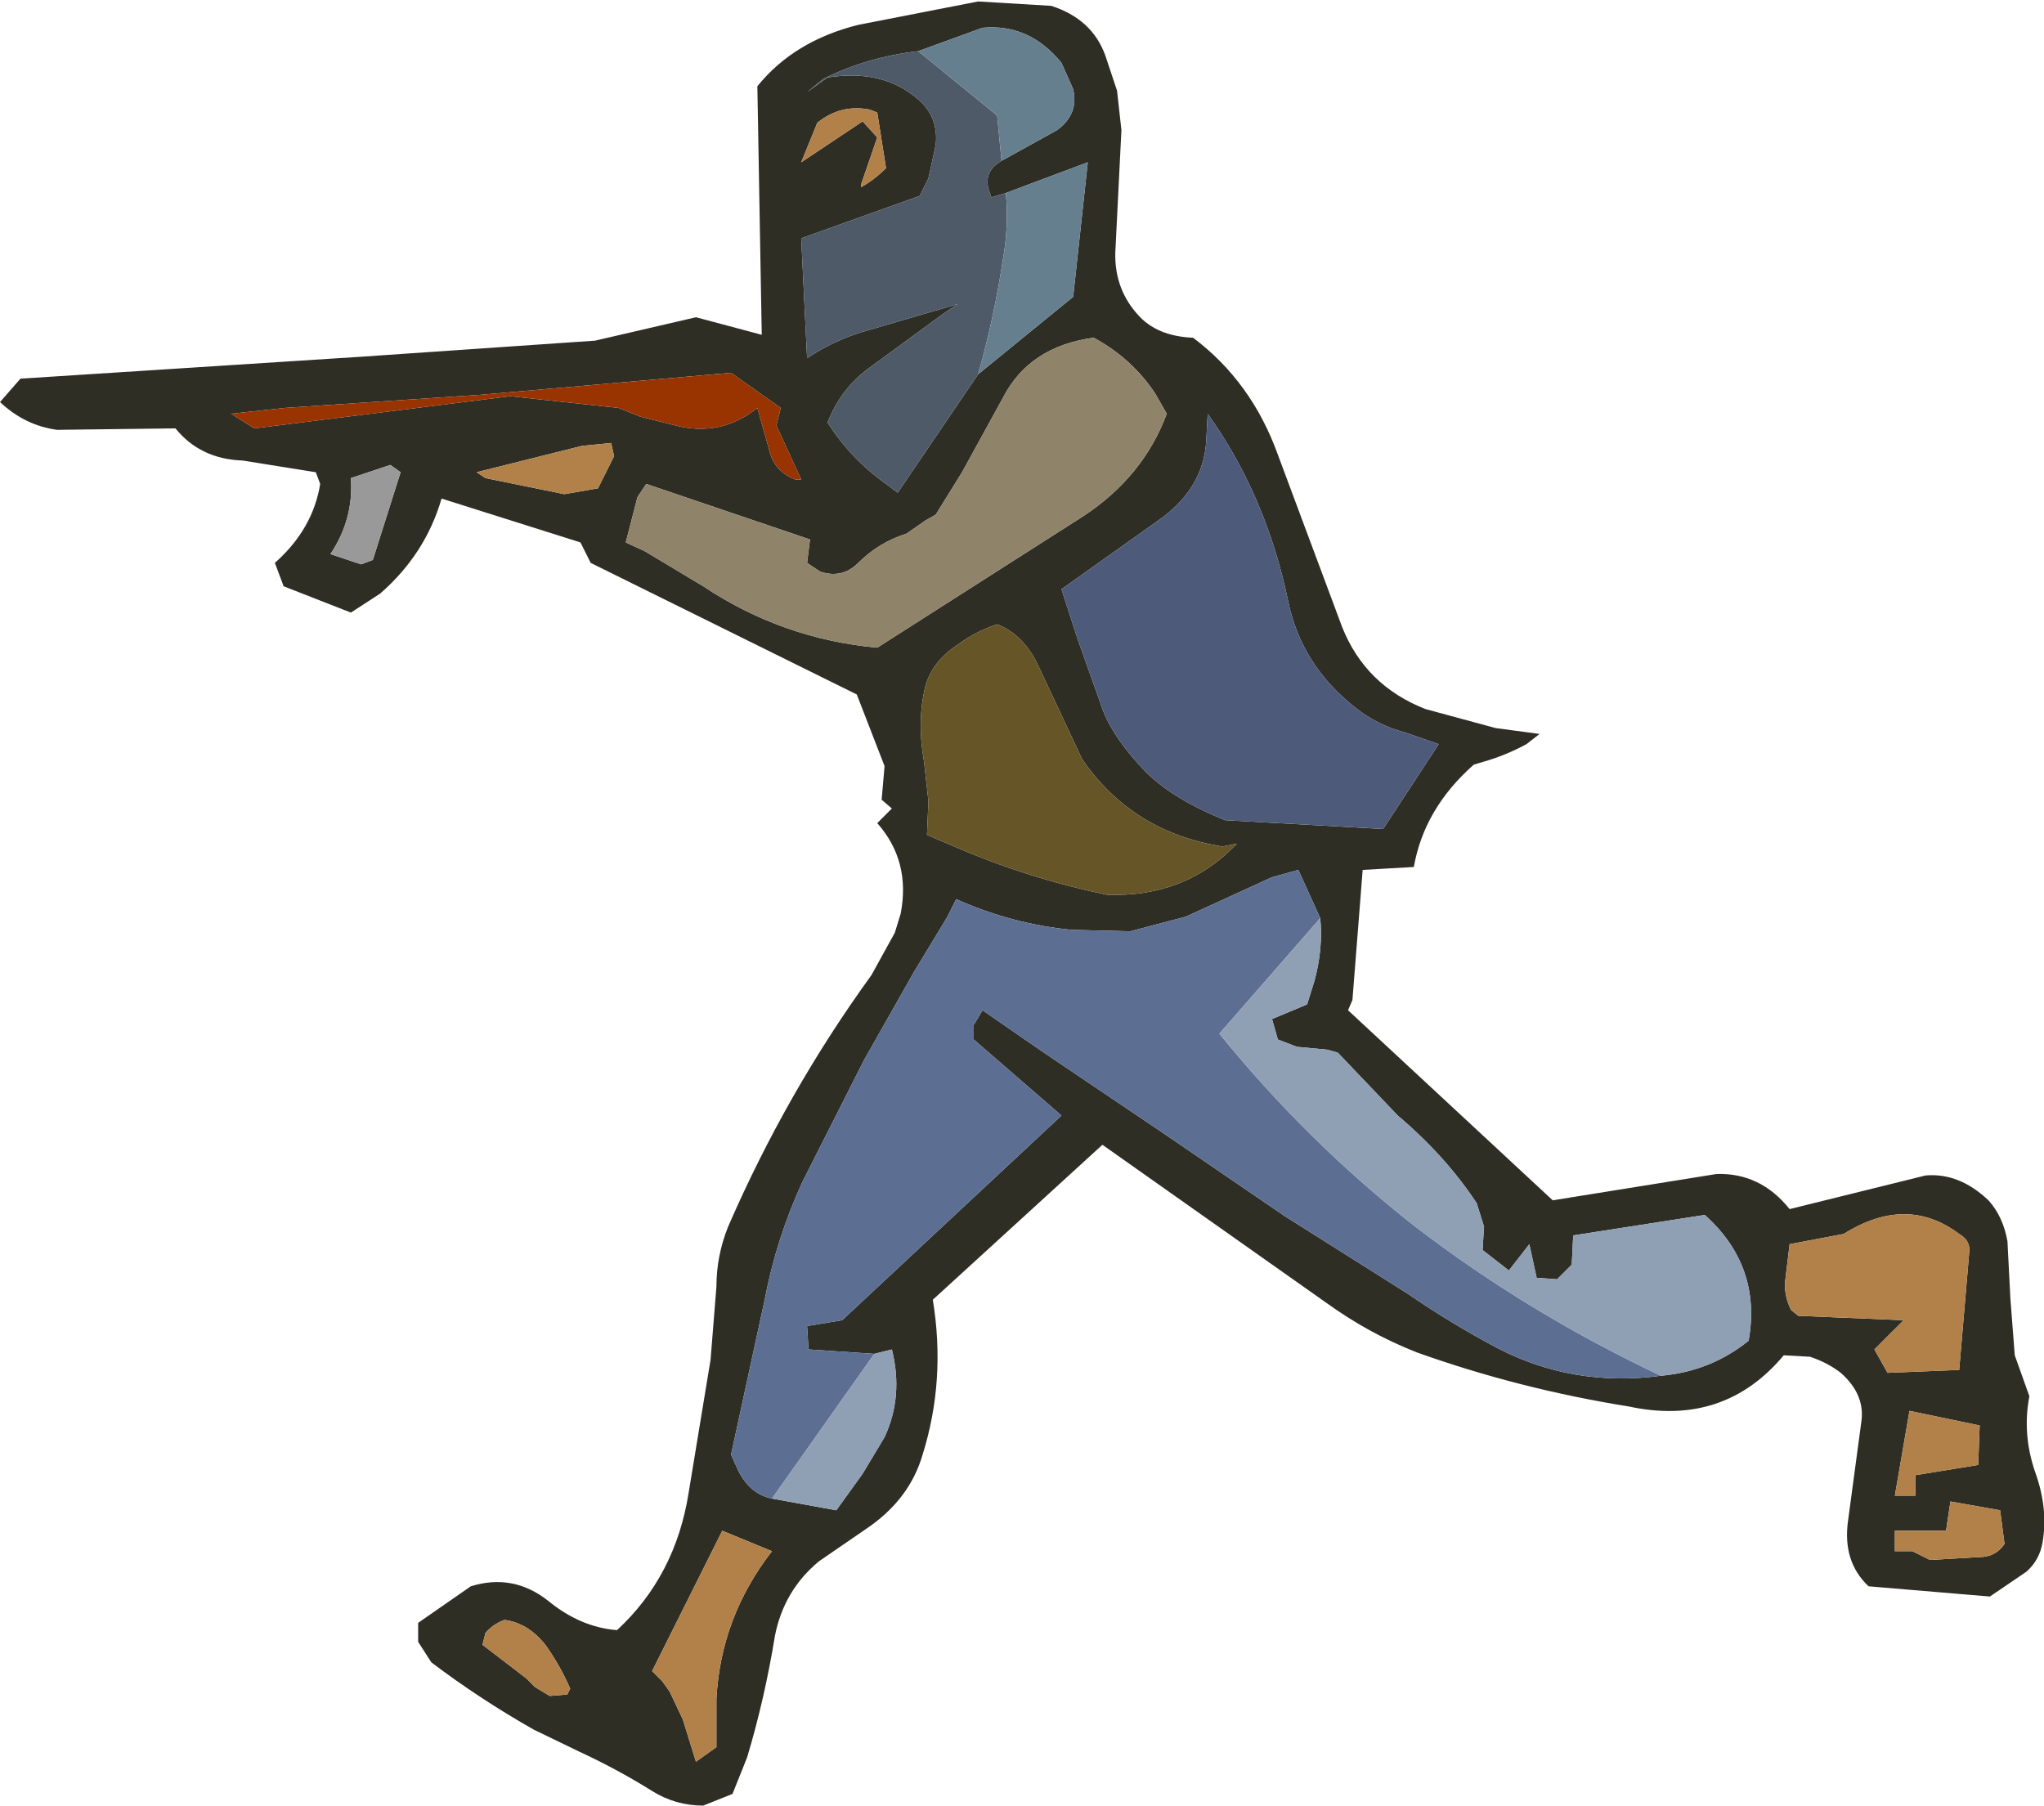 <?xml version="1.0" encoding="UTF-8" standalone="no"?>
<svg xmlns:xlink="http://www.w3.org/1999/xlink" height="61.75px" width="69.9px" xmlns="http://www.w3.org/2000/svg">
  <g transform="matrix(1.0, 0.0, 0.0, 1.0, 35.0, 30.7)">
    <path d="M2.8 -28.8 L3.2 -27.6 3.35 -26.25 3.15 -22.25 Q3.05 -20.9 3.9 -19.95 4.55 -19.2 5.8 -19.15 7.8 -17.65 8.7 -15.15 L10.9 -9.25 Q11.7 -7.25 13.75 -6.45 L16.15 -5.8 17.65 -5.6 17.2 -5.25 Q16.55 -4.9 15.9 -4.7 L15.4 -4.55 Q13.7 -3.05 13.35 -1.05 L11.6 -0.95 11.25 3.5 11.1 3.85 18.1 10.35 23.7 9.45 Q25.2 9.4 26.2 10.65 L30.85 9.5 Q32.0 9.4 33.0 10.35 33.5 10.9 33.65 11.75 L33.75 13.7 33.9 15.65 34.4 17.05 Q34.15 18.35 34.6 19.65 35.05 20.9 34.85 22.05 34.75 22.65 34.3 23.05 L33.05 23.9 28.9 23.55 Q28.0 22.7 28.2 21.3 L28.65 17.95 Q28.8 17.0 27.95 16.25 27.5 15.9 26.9 15.7 L26.0 15.65 Q23.95 18.1 20.7 17.4 16.95 16.8 13.45 15.55 11.8 14.9 10.35 13.85 L2.7 8.45 -3.1 13.75 Q-2.65 16.5 -3.45 19.05 -3.9 20.6 -5.4 21.6 L-7.0 22.7 Q-8.2 23.7 -8.5 25.25 -8.85 27.4 -9.45 29.4 L-9.95 30.65 -10.95 31.05 Q-11.9 31.05 -12.7 30.55 -13.9 29.8 -15.2 29.2 L-16.75 28.45 Q-18.6 27.4 -20.25 26.15 L-20.7 25.45 -20.7 24.8 -18.9 23.55 Q-17.45 23.1 -16.25 24.05 -15.15 24.95 -13.9 25.05 -11.9 23.2 -11.45 20.35 L-10.7 15.8 -10.5 13.3 Q-10.5 12.25 -10.1 11.25 -8.1 6.65 -5.2 2.65 L-4.4 1.2 -4.2 0.55 Q-3.85 -1.25 -5.0 -2.55 L-4.5 -3.05 -4.85 -3.35 -4.75 -4.5 -5.7 -6.95 -14.8 -11.45 -15.15 -12.15 -19.9 -13.65 Q-20.45 -11.75 -22.0 -10.4 L-23.0 -9.75 -25.3 -10.65 -25.6 -11.45 Q-24.3 -12.6 -24.05 -14.15 L-24.2 -14.55 -26.7 -14.95 Q-28.15 -15.0 -29.0 -16.05 L-33.05 -16.0 Q-34.15 -16.15 -35.0 -16.95 L-34.3 -17.75 -22.65 -18.5 -14.65 -19.05 -11.2 -19.85 -8.95 -19.25 -9.1 -27.75 Q-7.85 -29.3 -5.65 -29.85 L-1.55 -30.65 0.95 -30.5 Q2.35 -30.05 2.8 -28.8 M-0.75 -25.2 L1.15 -26.25 Q1.9 -26.8 1.7 -27.65 L1.3 -28.55 Q0.2 -29.9 -1.4 -29.75 L-3.6 -28.95 Q-5.35 -28.75 -6.85 -28.0 L-7.4 -27.55 -6.7 -28.05 Q-4.8 -28.35 -3.6 -27.3 -2.9 -26.7 -3.0 -25.75 L-3.25 -24.6 -3.55 -24.0 -7.6 -22.55 -7.4 -18.45 Q-6.5 -19.05 -5.5 -19.35 L-2.25 -20.3 -2.7 -20.0 -5.3 -18.1 Q-6.25 -17.4 -6.7 -16.25 -5.9 -15.0 -4.7 -14.15 L-4.3 -13.85 -1.55 -17.9 1.7 -20.55 2.2 -25.15 -0.6 -24.1 -1.1 -23.95 -1.2 -24.25 Q-1.35 -24.85 -0.75 -25.2 M4.5 -17.25 Q3.7 -18.45 2.4 -19.15 0.2 -18.85 -0.7 -17.1 L-2.1 -14.55 -3.0 -13.1 -3.35 -12.9 -4.0 -12.45 Q-4.95 -12.15 -5.65 -11.45 -6.2 -10.9 -6.95 -11.15 L-7.4 -11.45 -7.3 -12.25 -12.9 -14.15 -13.2 -13.7 -13.6 -12.15 -12.95 -11.85 -10.95 -10.65 Q-8.25 -8.85 -5.0 -8.55 L2.05 -13.05 Q4.1 -14.4 4.9 -16.55 L4.5 -17.25 M6.25 -15.6 Q6.15 -14.05 4.75 -13.0 L1.3 -10.55 1.85 -8.85 2.65 -6.6 Q2.95 -5.65 3.95 -4.55 4.9 -3.45 6.9 -2.65 L12.3 -2.35 14.2 -5.25 13.05 -5.65 Q12.1 -5.9 11.35 -6.5 9.5 -7.95 9.05 -10.15 8.3 -13.75 6.3 -16.55 L6.25 -15.6 M7.3 -1.85 L6.8 -1.75 Q3.7 -2.25 2.0 -4.75 L0.5 -7.95 Q0.0 -9.0 -0.9 -9.35 -1.65 -9.1 -2.25 -8.65 -3.1 -8.1 -3.35 -7.25 -3.65 -6.05 -3.4 -4.65 L-3.25 -3.3 -3.3 -2.15 -2.25 -1.7 Q0.2 -0.65 2.85 -0.1 5.55 0.0 7.3 -1.85 M10.15 0.7 L9.4 -0.95 8.5 -0.7 5.55 0.65 3.65 1.15 1.65 1.1 Q-0.4 0.9 -2.3 0.05 L-2.6 0.65 -3.75 2.55 -5.45 5.55 -7.55 9.7 Q-8.45 11.65 -8.85 13.75 L-10.0 19.05 -9.75 19.6 Q-9.35 20.4 -8.6 20.55 L-6.4 20.95 -5.5 19.7 -4.75 18.45 Q-4.1 17.05 -4.5 15.45 L-5.1 15.6 -7.35 15.45 -7.4 14.65 -6.2 14.45 1.3 7.45 -1.7 4.85 -1.7 4.35 -1.4 3.85 0.7 5.3 4.85 8.1 8.95 10.9 13.15 13.55 Q14.6 14.55 16.2 15.4 18.8 16.75 21.8 16.35 23.5 16.2 24.8 15.15 25.25 12.6 23.3 10.85 L18.8 11.55 18.75 12.55 18.55 12.75 18.25 13.05 17.55 13.0 17.3 11.85 16.6 12.75 15.7 12.05 15.75 11.25 15.5 10.45 Q14.45 8.85 12.8 7.45 L10.75 5.3 10.4 5.2 9.35 5.1 8.7 4.85 8.5 4.15 9.7 3.65 9.95 2.85 Q10.25 1.75 10.15 0.7 M-5.25 -26.95 Q-6.25 -27.15 -7.05 -26.5 L-7.6 -25.15 -5.5 -26.55 -5.0 -26.0 -5.55 -24.4 -5.55 -24.3 Q-5.1 -24.55 -4.7 -24.95 L-5.0 -26.85 -5.25 -26.95 M-27.1 -16.55 L-26.3 -16.05 -17.55 -17.15 -13.85 -16.75 -13.1 -16.45 -11.9 -16.15 Q-10.35 -15.75 -9.1 -16.75 L-8.65 -15.15 Q-8.45 -14.55 -7.8 -14.3 L-7.6 -14.3 -8.45 -16.15 -8.3 -16.75 -10.0 -17.95 -18.55 -17.2 -25.25 -16.75 -27.1 -16.55 M-21.65 -14.8 L-23.0 -14.35 Q-22.9 -12.95 -23.7 -11.75 L-22.65 -11.4 -22.25 -11.55 -21.3 -14.55 -21.65 -14.8 M30.3 17.55 L29.8 20.45 30.5 20.45 30.5 19.75 32.65 19.4 32.7 18.05 30.3 17.55 M29.8 21.65 L29.8 22.35 30.4 22.35 31.0 22.65 32.7 22.55 Q33.25 22.55 33.55 22.1 L33.4 20.95 31.7 20.65 31.55 21.65 29.8 21.65 M32.35 12.05 Q32.35 11.7 32.0 11.5 30.2 10.15 28.05 11.5 L26.2 11.85 26.05 13.1 Q26.0 13.6 26.25 14.1 L26.5 14.3 30.1 14.45 29.1 15.45 29.55 16.25 32.0 16.15 32.35 12.05 M-17.0 26.7 L-16.7 27.0 -16.2 27.3 -15.6 27.25 -15.5 27.05 Q-15.85 26.25 -16.35 25.55 -16.95 24.8 -17.75 24.7 -18.15 24.85 -18.4 25.15 L-18.5 25.55 -17.0 26.7 M-8.6 22.35 L-10.3 21.65 -12.7 26.45 -12.35 26.8 -12.1 27.15 -11.65 28.1 -11.2 29.55 -10.5 29.05 -10.5 27.4 Q-10.35 24.6 -8.6 22.35 M-18.4 -14.35 L-15.7 -13.8 -14.55 -14.0 -14.0 -15.1 -14.1 -15.55 -15.1 -15.45 -18.7 -14.55 -18.4 -14.35" fill="#2e2e25" fill-rule="evenodd" stroke="none"/>
    <path d="M-5.25 -26.95 L-5.0 -26.85 -4.7 -24.95 Q-5.1 -24.55 -5.55 -24.3 L-5.55 -24.4 -5.0 -26.0 -5.5 -26.55 -7.6 -25.15 -7.05 -26.5 Q-6.25 -27.15 -5.25 -26.95 M-18.4 -14.35 L-18.7 -14.55 -15.1 -15.45 -14.1 -15.55 -14.0 -15.1 -14.55 -14.0 -15.7 -13.8 -18.4 -14.35 M-8.6 22.35 Q-10.35 24.6 -10.5 27.4 L-10.5 29.05 -11.2 29.55 -11.65 28.1 -12.1 27.15 -12.35 26.8 -12.7 26.45 -10.3 21.65 -8.6 22.35 M-17.0 26.7 L-18.5 25.55 -18.4 25.15 Q-18.15 24.85 -17.75 24.7 -16.95 24.8 -16.35 25.55 -15.85 26.25 -15.5 27.05 L-15.6 27.25 -16.2 27.3 -16.7 27.0 -17.0 26.7 M32.35 12.05 L32.0 16.15 29.55 16.25 29.1 15.45 30.1 14.45 26.5 14.3 26.25 14.1 Q26.0 13.6 26.05 13.1 L26.2 11.85 28.05 11.5 Q30.2 10.15 32.0 11.5 32.35 11.7 32.35 12.05 M29.8 21.65 L31.55 21.65 31.7 20.65 33.4 20.95 33.55 22.1 Q33.25 22.55 32.7 22.55 L31.0 22.65 30.4 22.35 29.8 22.35 29.8 21.65 M30.3 17.55 L32.7 18.05 32.65 19.4 30.5 19.75 30.5 20.45 29.8 20.45 30.3 17.55" fill="#b2814a" fill-rule="evenodd" stroke="none"/>
    <path d="M-21.65 -14.8 L-21.3 -14.55 -22.25 -11.55 -22.65 -11.4 -23.7 -11.75 Q-22.9 -12.95 -23.0 -14.35 L-21.65 -14.8" fill="#999999" fill-rule="evenodd" stroke="none"/>
    <path d="M-0.75 -25.2 Q-1.35 -24.85 -1.2 -24.25 L-1.1 -23.95 -0.6 -24.1 Q-0.5 -22.95 -0.7 -21.85 -1.0 -19.85 -1.55 -17.9 L-4.3 -13.85 -4.7 -14.15 Q-5.9 -15.0 -6.7 -16.25 -6.25 -17.4 -5.3 -18.1 L-2.7 -20.0 -2.25 -20.3 -5.5 -19.35 Q-6.5 -19.05 -7.4 -18.45 L-7.6 -22.55 -3.55 -24.0 -3.25 -24.6 -3.0 -25.75 Q-2.9 -26.7 -3.6 -27.3 -4.8 -28.35 -6.7 -28.05 L-7.4 -27.55 -6.85 -28.0 Q-5.35 -28.75 -3.6 -28.95 L-0.9 -26.75 -0.75 -25.2" fill="#4e5a68" fill-rule="evenodd" stroke="none"/>
    <path d="M7.3 -1.85 Q5.55 0.0 2.85 -0.1 0.2 -0.65 -2.25 -1.7 L-3.3 -2.15 -3.25 -3.3 -3.4 -4.65 Q-3.65 -6.05 -3.35 -7.25 -3.1 -8.1 -2.25 -8.65 -1.65 -9.1 -0.9 -9.35 0.0 -9.0 0.5 -7.95 L2.0 -4.75 Q3.7 -2.25 6.8 -1.75 L7.3 -1.85" fill="#665527" fill-rule="evenodd" stroke="none"/>
    <path d="M-3.6 -28.95 L-1.4 -29.75 Q0.2 -29.9 1.3 -28.55 L1.7 -27.65 Q1.9 -26.8 1.15 -26.25 L-0.75 -25.2 -0.9 -26.75 -3.6 -28.95 M-0.6 -24.1 L2.2 -25.15 1.7 -20.55 -1.55 -17.9 Q-1.0 -19.85 -0.7 -21.85 -0.5 -22.95 -0.6 -24.1" fill="#667f8f" fill-rule="evenodd" stroke="none"/>
    <path d="M4.5 -17.25 L4.9 -16.55 Q4.1 -14.4 2.05 -13.05 L-5.0 -8.55 Q-8.25 -8.85 -10.95 -10.65 L-12.95 -11.85 -13.6 -12.15 -13.2 -13.7 -12.9 -14.15 -7.3 -12.25 -7.4 -11.45 -6.95 -11.15 Q-6.2 -10.9 -5.65 -11.45 -4.95 -12.15 -4.0 -12.45 L-3.35 -12.9 -3.0 -13.1 -2.1 -14.55 -0.7 -17.1 Q0.2 -18.85 2.4 -19.15 3.7 -18.45 4.5 -17.25" fill="#8f846a" fill-rule="evenodd" stroke="none"/>
    <path d="M6.25 -15.6 L6.3 -16.55 Q8.3 -13.75 9.05 -10.15 9.5 -7.95 11.35 -6.5 12.1 -5.9 13.05 -5.65 L14.2 -5.25 12.3 -2.35 6.9 -2.65 Q4.9 -3.45 3.95 -4.55 2.95 -5.65 2.65 -6.6 L1.85 -8.85 1.3 -10.55 4.75 -13.0 Q6.15 -14.05 6.25 -15.6" fill="#4e5a7a" fill-rule="evenodd" stroke="none"/>
    <path d="M-27.1 -16.55 L-25.25 -16.75 -18.55 -17.2 -10.0 -17.95 -8.3 -16.75 -8.45 -16.15 -7.6 -14.3 -7.8 -14.3 Q-8.45 -14.55 -8.65 -15.15 L-9.1 -16.75 Q-10.35 -15.75 -11.9 -16.15 L-13.1 -16.45 -13.85 -16.75 -17.55 -17.15 -26.3 -16.05 -27.1 -16.55" fill="#993300" fill-rule="evenodd" stroke="none"/>
    <path d="M-8.6 20.55 Q-9.35 20.4 -9.75 19.6 L-10.0 19.05 -8.85 13.75 Q-8.45 11.65 -7.55 9.7 L-5.45 5.55 -3.75 2.55 -2.6 0.65 -2.3 0.05 Q-0.4 0.9 1.65 1.1 L3.65 1.15 5.55 0.65 8.5 -0.7 9.4 -0.95 10.15 0.7 6.7 4.65 Q9.7 8.35 13.4 11.25 17.25 14.2 21.8 16.35 18.8 16.75 16.2 15.4 14.6 14.55 13.15 13.55 L8.95 10.9 4.85 8.1 0.7 5.3 -1.4 3.85 -1.7 4.35 -1.7 4.85 1.3 7.45 -6.2 14.45 -7.4 14.65 -7.35 15.45 -5.1 15.6 -8.6 20.55" fill="#5c6f92" fill-rule="evenodd" stroke="none"/>
    <path d="M10.15 0.7 Q10.25 1.75 9.95 2.85 L9.7 3.65 8.5 4.15 8.7 4.85 9.35 5.1 10.4 5.2 10.75 5.3 12.8 7.45 Q14.45 8.85 15.5 10.45 L15.75 11.25 15.7 12.05 16.6 12.75 17.3 11.85 17.55 13.0 18.25 13.05 18.55 12.75 18.75 12.55 18.8 11.55 23.3 10.85 Q25.25 12.6 24.8 15.15 23.5 16.2 21.8 16.35 17.25 14.2 13.4 11.25 9.7 8.35 6.7 4.65 L10.15 0.7 M-5.1 15.6 L-4.5 15.45 Q-4.1 17.05 -4.75 18.45 L-5.5 19.7 -6.4 20.95 -8.6 20.55 -5.1 15.6" fill="#8f9fb4" fill-rule="evenodd" stroke="none"/>
  </g>
</svg>

